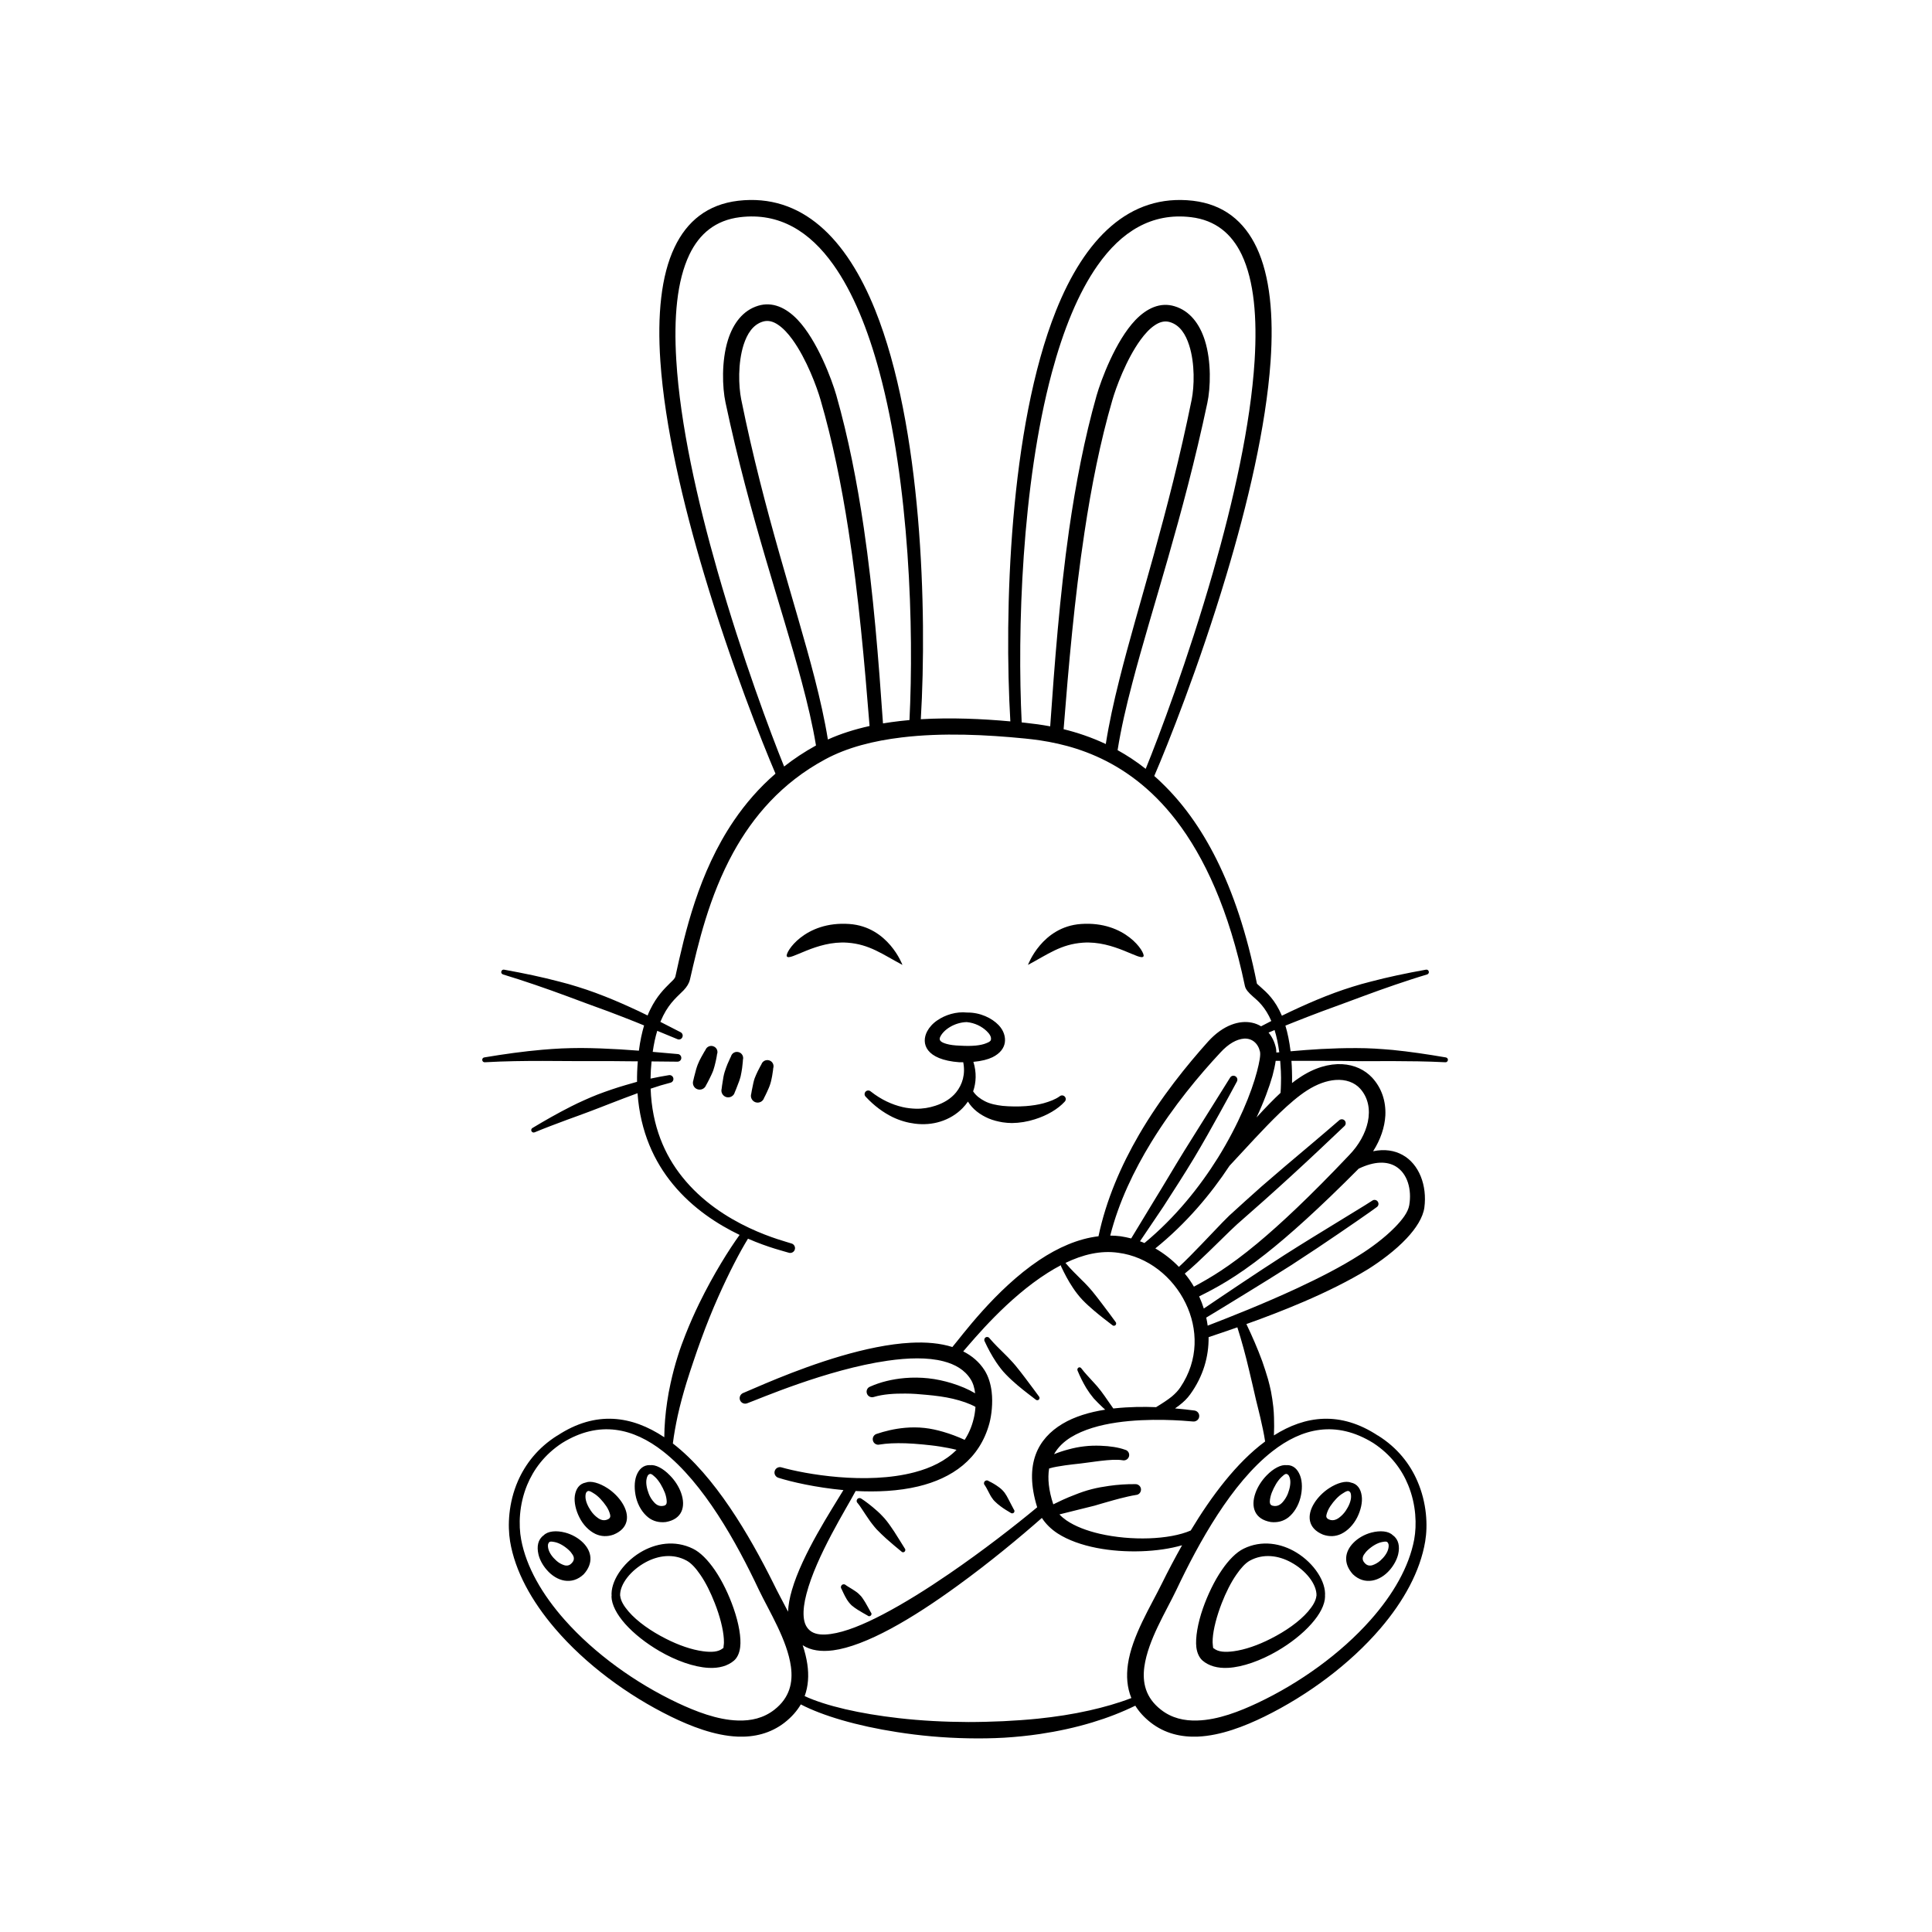 <svg xmlns="http://www.w3.org/2000/svg" xmlns:xlink="http://www.w3.org/1999/xlink" width="120" zoomAndPan="magnify" viewBox="0 0 90 90" height="120" preserveAspectRatio="xMidYMid meet" version="1.2"><defs><clipPath id="2ff569c2b2"><path d="M 22.453 9 L 67.453 9 L 67.453 81 L 22.453 81 Z M 22.453 9"></path></clipPath></defs><g id="cc5fa82422"><g clip-rule="nonzero" clip-path="url(#2ff569c2b2)"><path style="stroke:none;fill-rule:evenodd;fill:#000000;fill-opacity:1;" d="M 29.711 49.441 C 29.57 49.438 29.43 49.438 29.285 49.438 C 28.793 49.43 28.293 49.43 27.781 49.43 C 27.453 49.43 27.117 49.43 26.781 49.43 C 26.293 49.426 25.793 49.422 25.277 49.422 C 24.43 49.422 23.539 49.43 22.59 49.484 C 22.527 49.492 22.469 49.445 22.465 49.383 C 22.457 49.32 22.5 49.266 22.562 49.258 C 23.512 49.098 24.402 48.977 25.254 48.902 C 25.562 48.875 25.863 48.855 26.16 48.84 C 26.465 48.828 26.77 48.82 27.066 48.82 C 27.684 48.824 28.285 48.848 28.875 48.883 C 29.172 48.902 29.469 48.922 29.762 48.945 C 29.82 48.488 29.906 48.102 30.004 47.77 C 29.879 47.719 29.754 47.664 29.621 47.613 C 29.223 47.453 28.793 47.289 28.332 47.113 C 28.023 47 27.699 46.883 27.359 46.758 C 27.051 46.641 26.727 46.52 26.391 46.398 C 25.926 46.227 25.441 46.051 24.922 45.875 C 24.449 45.715 23.957 45.551 23.438 45.395 C 23.375 45.379 23.336 45.316 23.352 45.258 C 23.367 45.195 23.426 45.156 23.488 45.172 C 24.422 45.34 25.273 45.52 26.055 45.727 C 26.348 45.801 26.629 45.879 26.898 45.965 C 27.188 46.055 27.465 46.148 27.73 46.246 C 28.324 46.465 28.863 46.695 29.352 46.918 C 29.641 47.047 29.91 47.176 30.168 47.305 C 30.207 47.203 30.25 47.109 30.293 47.023 C 30.598 46.398 30.949 46.059 31.211 45.797 C 31.332 45.676 31.441 45.594 31.465 45.477 C 31.906 43.465 32.535 40.656 34.191 38.223 C 34.723 37.441 35.359 36.703 36.125 36.039 C 35.504 34.59 34.051 30.93 32.809 26.777 C 31.82 23.477 30.969 19.867 30.762 16.82 C 30.617 14.699 30.793 12.84 31.422 11.523 C 32 10.305 32.957 9.523 34.387 9.352 C 37.367 9.008 39.434 11.125 40.766 14.434 C 42.945 19.852 43.195 28.453 42.895 33.504 C 44.301 33.422 45.742 33.484 47.066 33.605 C 46.77 28.551 47.016 19.922 49.191 14.477 C 50.523 11.145 52.59 9.008 55.574 9.352 C 57.008 9.523 57.961 10.309 58.539 11.531 C 59.164 12.855 59.336 14.715 59.188 16.84 C 58.973 19.895 58.113 23.512 57.121 26.816 C 55.859 31.031 54.379 34.742 53.77 36.148 C 53.898 36.258 54.023 36.375 54.145 36.496 C 55.953 38.242 57.613 41.098 58.551 45.816 C 58.555 45.832 58.574 45.844 58.59 45.859 C 58.633 45.902 58.684 45.945 58.742 45.996 C 59.008 46.23 59.402 46.578 59.715 47.316 C 59.98 47.188 60.262 47.051 60.559 46.918 C 61.051 46.695 61.586 46.465 62.18 46.246 C 62.445 46.148 62.723 46.055 63.012 45.965 C 63.281 45.879 63.562 45.801 63.855 45.727 C 64.637 45.52 65.488 45.34 66.422 45.172 C 66.484 45.156 66.547 45.195 66.559 45.258 C 66.574 45.316 66.539 45.379 66.477 45.395 C 65.953 45.551 65.461 45.715 64.988 45.875 C 64.473 46.051 63.984 46.227 63.523 46.398 C 63.184 46.52 62.863 46.641 62.551 46.758 C 62.215 46.883 61.887 47 61.582 47.113 C 61.117 47.289 60.688 47.453 60.289 47.613 C 60.148 47.668 60.012 47.727 59.879 47.777 C 59.98 48.109 60.062 48.5 60.121 48.973 C 60.586 48.93 61.059 48.895 61.543 48.867 C 62.086 48.84 62.637 48.82 63.207 48.824 C 63.48 48.824 63.758 48.832 64.039 48.848 C 64.316 48.863 64.59 48.887 64.871 48.91 C 65.66 48.988 66.48 49.109 67.348 49.258 C 67.41 49.266 67.457 49.32 67.449 49.383 C 67.441 49.445 67.387 49.492 67.324 49.484 C 66.449 49.438 65.633 49.434 64.848 49.43 C 64.375 49.43 63.914 49.434 63.465 49.434 C 63.152 49.434 62.848 49.426 62.547 49.422 C 62.074 49.418 61.613 49.418 61.16 49.418 C 60.824 49.418 60.492 49.418 60.16 49.418 C 60.172 49.562 60.18 49.719 60.184 49.879 C 60.191 50.074 60.191 50.266 60.188 50.453 C 60.293 50.367 60.402 50.289 60.508 50.219 C 61.227 49.727 61.93 49.543 62.523 49.574 C 63.098 49.605 63.578 49.836 63.922 50.203 C 64.367 50.688 64.566 51.305 64.535 51.965 C 64.504 52.512 64.312 53.086 63.965 53.629 C 64.508 53.516 64.965 53.598 65.328 53.797 C 66.113 54.223 66.488 55.238 66.352 56.254 C 66.289 56.711 65.969 57.219 65.523 57.691 C 64.996 58.254 64.289 58.77 63.746 59.113 C 62.848 59.664 61.793 60.184 60.727 60.641 C 59.809 61.035 58.887 61.387 58.062 61.68 C 58.328 62.238 58.582 62.816 58.801 63.414 C 58.898 63.691 58.988 63.969 59.07 64.25 C 59.121 64.438 59.168 64.625 59.207 64.816 C 59.254 65.059 59.289 65.301 59.316 65.543 C 59.332 65.703 59.344 65.867 59.348 66.031 C 59.359 66.312 59.355 66.59 59.344 66.867 C 60.809 65.938 62.445 65.727 64.188 66.875 L 64.188 66.871 C 65.109 67.445 65.688 68.211 66.027 68.996 C 66.469 70.012 66.516 71.062 66.391 71.805 C 66.16 73.191 65.395 74.586 64.301 75.863 C 62.883 77.52 60.918 78.977 58.895 79.969 C 57.992 80.41 56.875 80.852 55.801 80.898 C 55.02 80.93 54.266 80.754 53.613 80.25 C 53.297 80.004 53.059 79.738 52.887 79.457 C 52.262 79.762 51.594 80.023 50.891 80.234 C 50.105 80.473 49.281 80.652 48.441 80.777 C 47.891 80.859 47.336 80.914 46.777 80.949 C 46.219 80.98 45.66 80.988 45.109 80.977 C 43.953 80.957 42.828 80.852 41.789 80.688 C 39.91 80.398 38.309 79.922 37.305 79.398 C 37.129 79.699 36.879 79.988 36.543 80.25 C 35.887 80.754 35.133 80.93 34.355 80.898 C 33.281 80.852 32.164 80.41 31.262 79.969 C 29.234 78.977 27.27 77.52 25.855 75.863 C 24.762 74.586 23.992 73.191 23.762 71.805 C 23.641 71.062 23.684 70.012 24.125 68.996 C 24.469 68.211 25.047 67.445 25.965 66.871 L 25.965 66.875 C 27.762 65.691 29.445 65.953 30.945 66.953 C 30.949 66.41 30.996 65.859 31.078 65.309 C 31.121 65.02 31.172 64.727 31.238 64.438 C 31.332 64.008 31.445 63.578 31.578 63.16 C 31.684 62.82 31.805 62.492 31.934 62.168 C 32.133 61.664 32.348 61.18 32.57 60.723 C 33.242 59.348 33.957 58.215 34.453 57.527 C 33.438 57.039 32.273 56.293 31.348 55.168 C 30.48 54.117 29.828 52.734 29.699 50.926 C 29.289 51.074 28.867 51.238 28.441 51.402 C 28.109 51.531 27.773 51.664 27.438 51.789 C 27.098 51.918 26.758 52.039 26.426 52.16 C 25.891 52.359 25.379 52.551 24.91 52.746 C 24.855 52.773 24.785 52.75 24.758 52.695 C 24.73 52.637 24.754 52.57 24.809 52.543 C 25.348 52.219 25.953 51.871 26.602 51.543 C 26.801 51.441 27.008 51.344 27.219 51.25 C 27.426 51.156 27.637 51.066 27.848 50.984 C 28.281 50.82 28.715 50.672 29.145 50.547 C 29.324 50.492 29.504 50.441 29.676 50.395 C 29.672 50.09 29.684 49.77 29.711 49.441 Z M 30.617 48.02 C 30.531 48.297 30.461 48.621 30.406 49 C 30.793 49.031 31.184 49.07 31.57 49.102 C 31.668 49.105 31.742 49.191 31.738 49.289 C 31.734 49.387 31.652 49.461 31.551 49.457 C 31.152 49.453 30.754 49.449 30.352 49.445 C 30.324 49.723 30.309 49.988 30.305 50.246 C 30.598 50.184 30.883 50.129 31.156 50.086 C 31.25 50.066 31.348 50.129 31.367 50.227 C 31.387 50.324 31.324 50.418 31.227 50.438 C 30.934 50.512 30.625 50.605 30.309 50.715 C 30.371 52.465 30.965 53.805 31.777 54.82 C 33.621 57.137 36.555 57.812 36.883 57.93 C 37 57.969 37.062 58.098 37.023 58.215 C 36.984 58.332 36.855 58.395 36.738 58.355 C 36.574 58.301 35.812 58.125 34.844 57.703 C 34.473 58.305 33.969 59.266 33.457 60.418 C 33.184 61.031 32.914 61.699 32.66 62.398 C 32.539 62.727 32.422 63.062 32.309 63.402 C 32.195 63.734 32.086 64.07 31.98 64.41 C 31.824 64.922 31.684 65.434 31.57 65.949 C 31.477 66.383 31.398 66.812 31.344 67.242 C 33.301 68.754 34.91 71.516 36.02 73.742 C 36.215 74.148 36.465 74.602 36.711 75.078 C 36.723 74.77 36.785 74.43 36.891 74.07 C 37.375 72.398 38.742 70.328 39.289 69.414 C 37.996 69.293 36.859 69.031 36.258 68.84 C 36.125 68.797 36.047 68.656 36.09 68.523 C 36.129 68.391 36.27 68.316 36.402 68.355 C 37.484 68.664 40.352 69.18 42.609 68.582 C 43.363 68.383 44.051 68.055 44.559 67.539 C 44.297 67.473 44.039 67.426 43.797 67.387 C 43.512 67.34 43.246 67.316 42.992 67.289 C 42.703 67.262 42.438 67.242 42.188 67.234 C 41.707 67.219 41.301 67.238 40.973 67.293 C 40.836 67.328 40.695 67.242 40.664 67.105 C 40.629 66.969 40.711 66.828 40.848 66.793 C 41.199 66.676 41.641 66.559 42.168 66.512 C 42.445 66.488 42.75 66.484 43.07 66.52 C 43.352 66.551 43.645 66.613 43.949 66.703 C 44.27 66.797 44.598 66.918 44.938 67.074 C 45.121 66.793 45.266 66.469 45.355 66.098 C 45.395 65.945 45.426 65.754 45.441 65.539 C 45.16 65.379 44.797 65.258 44.391 65.16 C 44.012 65.07 43.594 65.016 43.164 64.977 C 42.836 64.945 42.504 64.918 42.176 64.918 C 41.652 64.914 41.148 64.945 40.715 65.074 C 40.582 65.121 40.434 65.055 40.387 64.922 C 40.336 64.789 40.402 64.641 40.535 64.594 C 41.004 64.383 41.559 64.246 42.148 64.195 C 42.508 64.164 42.883 64.168 43.246 64.207 C 43.617 64.246 43.98 64.328 44.32 64.43 C 44.738 64.559 45.117 64.719 45.426 64.906 C 45.398 64.668 45.336 64.438 45.215 64.25 C 44.938 63.809 44.492 63.555 43.949 63.414 C 43.211 63.223 42.301 63.25 41.348 63.387 C 38.516 63.793 35.32 65.188 34.805 65.371 C 34.672 65.422 34.523 65.355 34.473 65.223 C 34.422 65.09 34.492 64.941 34.621 64.891 C 35.02 64.734 36.992 63.809 39.18 63.168 C 40.262 62.852 41.395 62.605 42.422 62.551 C 43.137 62.512 43.801 62.57 44.367 62.75 C 44.371 62.746 44.371 62.746 44.371 62.742 C 44.758 62.293 46.359 60.074 48.414 58.699 C 49.273 58.125 50.215 57.703 51.172 57.59 C 51.527 55.895 52.227 54.293 53.055 52.867 C 54.082 51.102 55.305 49.605 56.281 48.516 C 56.992 47.734 57.75 47.52 58.32 47.641 C 58.473 47.672 58.617 47.73 58.746 47.809 C 58.898 47.73 59.059 47.648 59.223 47.562 C 58.949 46.922 58.605 46.625 58.371 46.426 C 58.156 46.238 58.027 46.09 57.992 45.93 C 57.25 42.375 56.098 39.918 54.789 38.215 C 52.438 35.164 49.574 34.582 47.734 34.402 C 45.965 34.227 43.914 34.121 42.004 34.352 C 40.703 34.508 39.465 34.816 38.43 35.379 C 36.41 36.469 35.082 38.039 34.164 39.703 C 33.027 41.77 32.52 43.98 32.141 45.629 C 32.098 45.809 32 45.969 31.848 46.129 C 31.613 46.379 31.219 46.664 30.891 47.32 C 30.848 47.406 30.805 47.5 30.762 47.602 C 31.102 47.773 31.41 47.938 31.699 48.082 C 31.789 48.125 31.828 48.23 31.785 48.32 C 31.746 48.41 31.637 48.449 31.551 48.406 C 31.262 48.289 30.953 48.16 30.617 48.02 Z M 36.527 35.707 C 36.98 35.352 37.473 35.023 38.012 34.727 C 37.855 33.777 37.621 32.785 37.34 31.734 C 36.41 28.258 34.938 24.125 33.797 18.75 C 33.648 18.055 33.602 16.816 33.914 15.828 C 34.156 15.066 34.609 14.457 35.32 14.242 C 35.98 14.043 36.609 14.324 37.152 14.891 C 38.074 15.859 38.75 17.688 38.957 18.406 C 39.516 20.371 39.926 22.461 40.238 24.582 C 40.688 27.641 40.93 30.773 41.133 33.699 C 41.391 33.656 41.652 33.621 41.914 33.59 C 42.062 33.574 42.215 33.559 42.367 33.543 C 42.578 29.32 42.375 22.531 40.961 17.305 C 40.434 15.355 39.738 13.621 38.824 12.336 C 37.727 10.789 36.312 9.895 34.477 10.117 C 33.336 10.254 32.582 10.887 32.117 11.855 C 31.531 13.078 31.383 14.801 31.504 16.773 C 31.684 19.777 32.488 23.336 33.422 26.598 C 34.57 30.613 35.906 34.176 36.527 35.707 Z M 38.566 34.449 C 39.168 34.176 39.824 33.973 40.508 33.82 C 40.273 30.891 40 27.754 39.523 24.691 C 39.199 22.602 38.785 20.551 38.223 18.621 C 38.059 18.051 37.578 16.727 36.906 15.805 C 36.703 15.527 36.484 15.289 36.246 15.129 C 36.027 14.98 35.793 14.906 35.543 14.98 C 35.07 15.121 34.805 15.555 34.641 16.059 C 34.367 16.918 34.406 17.992 34.527 18.598 C 35.617 23.965 37.051 28.102 37.945 31.574 C 38.203 32.582 38.418 33.535 38.566 34.449 Z M 47.594 33.652 C 47.668 33.66 47.738 33.668 47.809 33.676 C 48.148 33.711 48.523 33.762 48.922 33.836 C 49.125 30.934 49.363 27.77 49.801 24.688 C 50.113 22.523 50.523 20.398 51.082 18.43 C 51.289 17.707 51.965 15.883 52.887 14.914 C 53.43 14.348 54.059 14.066 54.715 14.266 C 55.43 14.48 55.883 15.09 56.125 15.852 C 56.438 16.84 56.391 18.078 56.242 18.773 C 55.102 24.145 53.664 28.316 52.75 31.812 C 52.457 32.918 52.219 33.957 52.062 34.945 C 52.5 35.188 52.938 35.473 53.371 35.816 C 53.984 34.316 55.344 30.707 56.512 26.637 C 57.449 23.367 58.258 19.801 58.445 16.793 C 58.566 14.816 58.426 13.09 57.844 11.863 C 57.379 10.891 56.625 10.254 55.484 10.117 C 53.645 9.895 52.227 10.801 51.133 12.359 C 50.219 13.656 49.527 15.398 49 17.355 C 47.59 22.613 47.387 29.43 47.594 33.652 Z M 49.547 33.969 C 50.168 34.121 50.832 34.34 51.512 34.66 C 51.66 33.711 51.879 32.715 52.145 31.656 C 53.02 28.164 54.422 23.988 55.512 18.621 C 55.633 18.016 55.672 16.941 55.395 16.082 C 55.234 15.578 54.969 15.145 54.496 15.004 C 54.246 14.93 54.012 15.004 53.793 15.152 C 53.555 15.309 53.336 15.551 53.133 15.828 C 52.461 16.75 51.98 18.074 51.816 18.645 C 51.254 20.574 50.84 22.664 50.52 24.793 C 50.051 27.883 49.777 31.059 49.547 33.969 Z M 59.594 49.02 C 59.539 48.613 59.465 48.273 59.375 47.984 C 59.281 48.023 59.188 48.062 59.094 48.102 C 59.254 48.293 59.375 48.535 59.438 48.82 C 59.449 48.875 59.457 48.945 59.457 49.031 C 59.504 49.027 59.547 49.023 59.594 49.02 Z M 59.652 50.91 C 59.664 50.777 59.668 50.641 59.672 50.5 C 59.68 50.305 59.676 50.105 59.668 49.898 C 59.66 49.73 59.648 49.57 59.637 49.418 C 59.566 49.418 59.496 49.418 59.426 49.418 C 59.398 49.617 59.348 49.852 59.277 50.117 C 59.125 50.648 58.883 51.312 58.535 52.055 C 58.742 51.824 58.953 51.602 59.16 51.391 C 59.324 51.223 59.488 51.062 59.652 50.91 Z M 63.293 54.441 C 61.441 56.305 60.051 57.551 58.961 58.41 C 57.531 59.539 56.613 60.016 55.859 60.391 C 55.859 60.398 55.863 60.402 55.867 60.406 C 55.949 60.586 56.02 60.77 56.078 60.957 C 56.414 60.73 57.051 60.297 57.832 59.777 C 58.441 59.371 59.137 58.91 59.844 58.457 C 60.254 58.195 60.668 57.938 61.066 57.691 C 62.488 56.812 63.707 56.082 63.926 55.93 C 64.008 55.871 64.121 55.891 64.18 55.973 C 64.238 56.055 64.223 56.168 64.141 56.227 C 63.926 56.391 62.754 57.207 61.355 58.145 C 60.965 58.402 60.559 58.672 60.148 58.938 C 59.445 59.387 58.734 59.824 58.105 60.211 C 57.207 60.766 56.484 61.203 56.191 61.379 C 56.219 61.504 56.242 61.629 56.258 61.754 C 57.312 61.348 58.879 60.73 60.441 60.004 C 61.461 59.527 62.477 59.012 63.336 58.461 C 63.84 58.148 64.488 57.676 64.984 57.168 C 65.316 56.828 65.59 56.48 65.648 56.145 C 65.773 55.418 65.57 54.668 65.02 54.336 C 64.609 54.09 64.031 54.086 63.293 54.441 Z M 55.617 59.938 C 56.34 59.547 57.211 59.051 58.57 57.922 C 59.641 57.031 61.016 55.746 62.848 53.812 C 63.309 53.336 63.605 52.793 63.719 52.262 C 63.84 51.691 63.738 51.133 63.363 50.715 C 63.098 50.422 62.691 50.273 62.211 50.309 C 61.809 50.34 61.355 50.496 60.887 50.797 C 60.484 51.055 60.055 51.426 59.609 51.852 C 58.848 52.586 58.043 53.484 57.277 54.305 C 56.406 55.625 55.262 56.992 53.82 58.156 C 54.223 58.391 54.594 58.68 54.918 59.016 C 55.062 58.887 55.242 58.707 55.438 58.512 C 56.121 57.824 56.977 56.895 57.262 56.629 C 57.762 56.172 58.266 55.715 58.773 55.266 C 59.133 54.953 59.492 54.645 59.855 54.336 C 60.699 53.621 61.547 52.914 62.383 52.188 C 62.457 52.121 62.574 52.125 62.641 52.199 C 62.707 52.273 62.703 52.391 62.629 52.457 C 61.809 53.238 60.988 54.012 60.152 54.777 C 59.734 55.16 59.316 55.539 58.895 55.914 C 58.473 56.289 58.047 56.66 57.625 57.035 C 57.336 57.289 56.457 58.184 55.754 58.836 C 55.547 59.027 55.355 59.199 55.191 59.328 C 55.352 59.52 55.492 59.723 55.617 59.938 Z M 57.641 61.832 C 57.137 62.008 56.68 62.164 56.301 62.289 C 56.312 63.188 56.055 64.109 55.445 64.953 C 55.305 65.148 55.137 65.312 54.926 65.473 C 54.867 65.52 54.805 65.562 54.738 65.609 C 55.152 65.645 55.469 65.688 55.637 65.707 C 55.777 65.723 55.879 65.848 55.863 65.988 C 55.852 66.129 55.723 66.23 55.582 66.219 C 55.137 66.18 53.562 66.043 52.023 66.266 C 51.246 66.379 50.477 66.59 49.875 66.961 C 49.551 67.164 49.281 67.422 49.102 67.742 C 49.301 67.66 49.531 67.582 49.785 67.516 C 50.016 67.453 50.266 67.402 50.516 67.375 C 50.77 67.344 51.023 67.34 51.266 67.348 C 51.711 67.363 52.113 67.426 52.41 67.535 C 52.547 67.566 52.629 67.707 52.594 67.84 C 52.559 67.977 52.422 68.055 52.285 68.023 C 52.02 67.98 51.672 68.008 51.289 68.051 C 51.133 68.066 50.977 68.094 50.812 68.113 C 50.652 68.133 50.492 68.156 50.332 68.176 C 50.082 68.203 49.836 68.23 49.613 68.262 C 49.336 68.305 49.098 68.34 48.918 68.395 C 48.902 68.402 48.887 68.406 48.871 68.41 C 48.797 68.867 48.848 69.418 49.066 70.078 C 49.297 69.965 49.652 69.789 50.09 69.625 C 50.324 69.531 50.582 69.441 50.859 69.371 C 51.113 69.305 51.383 69.258 51.656 69.219 C 52.066 69.16 52.484 69.133 52.883 69.137 C 53.02 69.129 53.141 69.234 53.152 69.371 C 53.16 69.512 53.059 69.633 52.918 69.641 C 52.672 69.68 52.422 69.742 52.168 69.805 C 51.969 69.855 51.773 69.914 51.574 69.969 C 51.375 70.023 51.176 70.086 50.984 70.141 C 50.73 70.207 50.484 70.266 50.262 70.32 C 49.895 70.414 49.578 70.488 49.352 70.547 C 49.445 70.648 49.555 70.738 49.676 70.824 C 50.086 71.105 50.629 71.309 51.23 71.449 C 52.691 71.785 54.473 71.73 55.469 71.297 C 56.434 69.695 57.602 68.137 58.926 67.156 C 58.926 67.152 58.93 67.152 58.934 67.148 C 58.879 66.773 58.793 66.402 58.707 66.02 C 58.645 65.75 58.574 65.48 58.508 65.207 C 58.453 64.98 58.402 64.754 58.352 64.527 C 58.297 64.301 58.246 64.074 58.191 63.844 C 58.031 63.16 57.848 62.48 57.641 61.832 Z M 52.703 79.102 C 52.5 78.605 52.465 78.074 52.543 77.527 C 52.73 76.215 53.613 74.812 54.137 73.742 C 54.414 73.18 54.727 72.586 55.066 71.984 C 53.965 72.305 52.414 72.367 51.09 72.109 C 50.391 71.973 49.754 71.746 49.27 71.434 C 48.957 71.23 48.711 70.984 48.535 70.711 C 47.52 71.605 46.102 72.785 44.602 73.871 C 43.566 74.625 42.492 75.336 41.488 75.875 C 40.488 76.414 39.555 76.781 38.809 76.879 C 38.242 76.953 37.77 76.879 37.418 76.656 C 37.406 76.648 37.398 76.645 37.391 76.637 C 37.492 76.938 37.566 77.234 37.609 77.527 C 37.684 78.043 37.656 78.543 37.484 79.012 C 38.477 79.469 40.047 79.832 41.875 80.039 C 42.895 80.156 43.992 80.215 45.117 80.219 C 45.652 80.219 46.195 80.203 46.738 80.18 C 47.277 80.152 47.816 80.117 48.352 80.062 C 49.168 79.977 49.973 79.855 50.746 79.68 C 51.426 79.527 52.086 79.34 52.703 79.102 Z M 39.859 69.457 C 39.453 70.234 38.023 72.484 37.566 74.258 C 37.465 74.641 37.414 75 37.438 75.309 C 37.461 75.613 37.566 75.863 37.812 76.016 C 38.039 76.152 38.348 76.168 38.703 76.117 C 39.383 76.023 40.223 75.68 41.133 75.203 C 42.117 74.688 43.18 74.023 44.211 73.316 C 45.781 72.242 47.277 71.078 48.316 70.215 C 47.691 68.199 48.352 67.012 49.492 66.328 C 50.059 65.988 50.758 65.781 51.484 65.668 C 51.441 65.629 51.395 65.586 51.348 65.543 C 51.219 65.418 51.078 65.285 50.945 65.137 C 50.883 65.062 50.824 64.984 50.766 64.906 C 50.711 64.828 50.656 64.746 50.605 64.664 C 50.445 64.398 50.312 64.125 50.203 63.863 C 50.172 63.812 50.188 63.746 50.234 63.711 C 50.281 63.68 50.344 63.695 50.375 63.746 C 50.535 63.957 50.73 64.16 50.926 64.375 C 50.988 64.441 51.051 64.512 51.113 64.582 C 51.172 64.656 51.234 64.727 51.289 64.801 C 51.406 64.957 51.516 65.113 51.617 65.262 C 51.707 65.391 51.789 65.508 51.863 65.613 C 51.887 65.613 51.914 65.609 51.941 65.605 C 52.602 65.535 53.27 65.527 53.855 65.551 C 54.156 65.367 54.398 65.211 54.594 65.051 C 54.75 64.918 54.879 64.785 54.984 64.629 C 55.848 63.348 55.809 61.898 55.23 60.707 C 54.637 59.484 53.469 58.535 52.094 58.359 C 51.262 58.238 50.426 58.449 49.633 58.832 C 49.645 58.844 49.66 58.855 49.668 58.871 C 49.883 59.129 50.141 59.375 50.402 59.637 C 50.488 59.719 50.57 59.801 50.648 59.887 C 50.73 59.977 50.809 60.062 50.883 60.152 C 51.043 60.344 51.184 60.535 51.32 60.711 C 51.605 61.082 51.832 61.395 51.965 61.578 C 52.008 61.621 52.004 61.688 51.965 61.73 C 51.922 61.77 51.855 61.77 51.812 61.727 C 51.637 61.586 51.32 61.359 50.961 61.051 C 50.789 60.902 50.605 60.742 50.43 60.559 C 50.348 60.473 50.266 60.379 50.191 60.281 C 50.117 60.188 50.043 60.086 49.977 59.984 C 49.762 59.664 49.59 59.332 49.441 59.016 C 49.426 58.992 49.422 58.965 49.422 58.938 C 49.211 59.047 49.004 59.168 48.801 59.297 C 46.938 60.477 45.406 62.336 44.871 62.953 C 45.281 63.16 45.621 63.449 45.867 63.836 C 46.047 64.121 46.152 64.473 46.195 64.832 C 46.258 65.367 46.188 65.926 46.094 66.289 C 45.641 67.984 44.34 68.867 42.777 69.242 C 41.848 69.465 40.828 69.508 39.859 69.457 Z M 51.719 57.559 C 51.879 57.559 52.039 57.57 52.199 57.59 C 52.367 57.617 52.531 57.648 52.695 57.691 L 53.754 55.945 C 54.227 55.18 54.68 54.402 55.152 53.637 C 55.578 52.945 56.016 52.266 56.441 51.578 C 56.73 51.117 57.016 50.66 57.301 50.203 C 57.352 50.113 57.465 50.086 57.551 50.137 C 57.637 50.188 57.668 50.297 57.617 50.387 C 57.359 50.863 57.105 51.34 56.84 51.812 C 56.449 52.523 56.051 53.23 55.633 53.93 C 55.168 54.703 54.676 55.461 54.188 56.219 L 53.105 57.824 C 53.176 57.848 53.246 57.875 53.312 57.906 C 54.766 56.703 55.891 55.285 56.738 53.93 C 57.703 52.375 58.297 50.902 58.555 49.918 C 58.672 49.469 58.73 49.145 58.695 48.988 C 58.605 48.598 58.32 48.359 57.949 48.383 C 57.609 48.41 57.23 48.617 56.848 49.035 C 55.875 50.078 54.668 51.516 53.629 53.211 C 52.824 54.527 52.117 55.992 51.719 57.559 Z M 63.969 67.219 C 62.227 66.145 60.648 66.531 59.27 67.609 C 57.371 69.094 55.844 71.855 54.801 74.062 C 54.316 75.078 53.484 76.398 53.309 77.637 C 53.207 78.379 53.363 79.086 54.082 79.645 C 54.582 80.039 55.172 80.168 55.773 80.148 C 56.75 80.121 57.762 79.715 58.586 79.328 C 60.547 78.402 62.457 77.031 63.844 75.465 C 64.887 74.289 65.637 73.004 65.879 71.715 C 66 71.047 65.977 70.102 65.598 69.18 C 65.305 68.461 64.793 67.758 63.969 67.219 Z M 59.938 68.254 L 59.938 68.25 C 60.25 68.242 60.453 68.445 60.566 68.746 C 60.672 69.023 60.672 69.41 60.578 69.773 C 60.484 70.141 60.281 70.477 60.016 70.688 C 59.789 70.863 59.512 70.938 59.199 70.902 C 58.441 70.773 58.254 70.195 58.484 69.551 C 58.586 69.258 58.781 68.957 59.008 68.727 C 59.32 68.406 59.68 68.215 59.938 68.254 Z M 59.918 68.66 C 59.844 68.664 59.773 68.738 59.691 68.812 C 59.508 68.984 59.352 69.262 59.242 69.539 C 59.188 69.684 59.156 69.828 59.152 69.957 C 59.152 70.055 59.195 70.133 59.316 70.148 C 59.492 70.184 59.637 70.105 59.75 69.977 C 59.848 69.867 59.934 69.73 59.992 69.586 C 60.086 69.344 60.137 69.086 60.094 68.891 C 60.066 68.777 60.027 68.676 59.918 68.66 Z M 64.887 71.523 L 64.891 71.523 C 65.156 71.715 65.215 72.047 65.133 72.402 C 65.074 72.652 64.93 72.914 64.746 73.129 C 64.285 73.668 63.57 73.859 63.023 73.336 C 62.555 72.82 62.648 72.273 63.047 71.871 C 63.262 71.648 63.57 71.477 63.879 71.395 C 64.297 71.285 64.695 71.32 64.887 71.523 Z M 64.625 71.836 C 64.566 71.797 64.484 71.816 64.391 71.832 C 64.168 71.871 63.922 72.02 63.723 72.203 C 63.648 72.27 63.586 72.348 63.535 72.426 C 63.461 72.547 63.449 72.684 63.574 72.812 C 63.68 72.934 63.812 72.953 63.941 72.91 C 64.066 72.867 64.191 72.797 64.301 72.699 C 64.477 72.543 64.625 72.344 64.672 72.148 C 64.699 72.031 64.707 71.918 64.625 71.836 Z M 62.926 69.062 C 63.234 69.121 63.391 69.363 63.434 69.684 C 63.477 69.977 63.391 70.352 63.223 70.688 C 63.051 71.027 62.781 71.312 62.473 71.457 C 62.215 71.578 61.93 71.594 61.629 71.488 C 60.922 71.199 60.863 70.594 61.227 70.016 C 61.391 69.754 61.645 69.5 61.918 69.324 C 62.289 69.082 62.684 68.969 62.926 69.062 Z M 62.82 69.457 C 62.742 69.445 62.66 69.5 62.566 69.559 C 62.348 69.684 62.133 69.922 61.969 70.168 C 61.883 70.297 61.824 70.434 61.793 70.559 C 61.766 70.652 61.793 70.734 61.906 70.781 C 62.07 70.855 62.23 70.809 62.371 70.707 C 62.488 70.621 62.602 70.508 62.691 70.375 C 62.832 70.164 62.938 69.922 62.938 69.719 C 62.938 69.605 62.926 69.496 62.82 69.457 Z M 61.723 74.359 L 61.727 74.359 C 61.723 74.754 61.484 75.203 61.09 75.645 C 60.688 76.102 60.117 76.551 59.5 76.91 C 58.73 77.359 57.887 77.66 57.211 77.695 C 56.723 77.723 56.312 77.605 56.023 77.359 C 55.879 77.234 55.766 77.023 55.73 76.734 C 55.68 76.297 55.793 75.621 56.039 74.918 C 56.258 74.297 56.566 73.648 56.918 73.137 C 57.234 72.672 57.59 72.312 57.93 72.145 C 58.773 71.73 59.68 71.887 60.395 72.324 C 61.219 72.828 61.781 73.688 61.723 74.359 Z M 56.535 76.781 C 56.746 76.961 57.082 76.973 57.465 76.922 C 57.996 76.852 58.609 76.637 59.191 76.34 C 59.883 75.992 60.531 75.539 60.934 75.07 C 61.148 74.82 61.301 74.574 61.324 74.336 L 61.328 74.336 C 61.344 73.793 60.824 73.148 60.137 72.777 C 59.566 72.465 58.859 72.352 58.219 72.703 C 58.004 72.824 57.797 73.059 57.598 73.348 C 57.336 73.723 57.102 74.199 56.914 74.68 C 56.684 75.273 56.52 75.887 56.492 76.348 C 56.484 76.461 56.488 76.566 56.5 76.656 C 56.508 76.707 56.508 76.805 56.535 76.785 C 56.535 76.785 56.535 76.785 56.535 76.781 Z M 56.535 76.781 C 56.535 76.781 56.531 76.777 56.527 76.777 C 56.531 76.777 56.539 76.781 56.535 76.781 Z M 26.188 67.219 C 25.363 67.758 24.852 68.461 24.555 69.18 C 24.176 70.102 24.152 71.047 24.277 71.715 C 24.516 73.004 25.266 74.289 26.309 75.465 C 27.699 77.031 29.605 78.402 31.566 79.328 C 32.391 79.715 33.406 80.121 34.379 80.148 C 34.984 80.168 35.57 80.039 36.074 79.645 C 36.789 79.086 36.945 78.379 36.844 77.637 C 36.672 76.398 35.84 75.078 35.352 74.062 C 34.312 71.855 32.785 69.094 30.887 67.609 C 29.508 66.531 27.926 66.145 26.188 67.219 Z M 28.484 74.359 L 28.492 74.359 C 28.434 73.688 28.992 72.828 29.816 72.324 C 30.535 71.887 31.438 71.73 32.281 72.145 C 32.625 72.312 32.977 72.672 33.297 73.137 C 33.648 73.648 33.957 74.297 34.172 74.918 C 34.418 75.621 34.535 76.297 34.48 76.734 C 34.445 77.023 34.336 77.234 34.191 77.359 C 33.902 77.605 33.492 77.723 33.004 77.695 C 32.328 77.66 31.484 77.359 30.715 76.91 C 30.098 76.551 29.527 76.102 29.121 75.645 C 28.73 75.203 28.492 74.754 28.484 74.359 Z M 33.676 76.781 C 33.676 76.785 33.676 76.785 33.676 76.785 C 33.707 76.805 33.703 76.707 33.711 76.656 C 33.727 76.566 33.727 76.461 33.719 76.344 C 33.691 75.887 33.531 75.273 33.297 74.68 C 33.109 74.199 32.879 73.723 32.617 73.348 C 32.418 73.059 32.211 72.824 31.992 72.703 C 31.355 72.352 30.648 72.465 30.074 72.777 C 29.391 73.148 28.867 73.793 28.887 74.336 L 28.891 74.336 C 28.914 74.574 29.066 74.82 29.281 75.07 C 29.684 75.539 30.332 75.992 31.023 76.34 C 31.605 76.637 32.219 76.852 32.75 76.922 C 33.133 76.973 33.469 76.961 33.676 76.781 Z M 33.676 76.781 C 33.676 76.781 33.684 76.777 33.684 76.777 C 33.684 76.777 33.68 76.781 33.676 76.781 Z M 25.324 71.523 C 25.52 71.32 25.918 71.285 26.332 71.395 C 26.641 71.477 26.949 71.648 27.168 71.871 C 27.566 72.273 27.66 72.82 27.191 73.336 C 26.641 73.859 25.93 73.668 25.469 73.129 C 25.281 72.914 25.137 72.652 25.082 72.402 C 25 72.047 25.055 71.715 25.324 71.523 Z M 25.586 71.836 L 25.59 71.836 C 25.508 71.918 25.516 72.031 25.543 72.148 C 25.59 72.344 25.738 72.543 25.914 72.699 C 26.02 72.797 26.145 72.867 26.273 72.91 C 26.402 72.953 26.531 72.934 26.637 72.812 C 26.762 72.684 26.754 72.547 26.676 72.426 C 26.629 72.348 26.566 72.27 26.492 72.203 C 26.293 72.02 26.047 71.871 25.824 71.832 C 25.73 71.816 25.648 71.797 25.586 71.836 Z M 30.277 68.25 L 30.277 68.254 C 30.535 68.215 30.895 68.406 31.203 68.727 C 31.434 68.957 31.629 69.258 31.73 69.551 C 31.957 70.195 31.77 70.773 31.016 70.902 C 30.699 70.938 30.422 70.863 30.199 70.688 C 29.93 70.477 29.727 70.141 29.633 69.773 C 29.543 69.41 29.543 69.023 29.645 68.746 C 29.758 68.445 29.965 68.242 30.277 68.25 Z M 30.293 68.66 C 30.184 68.676 30.145 68.777 30.121 68.891 C 30.078 69.086 30.129 69.344 30.223 69.586 C 30.277 69.73 30.363 69.867 30.465 69.977 C 30.574 70.105 30.723 70.184 30.898 70.148 C 31.02 70.133 31.062 70.055 31.059 69.957 C 31.055 69.828 31.027 69.684 30.973 69.539 C 30.863 69.262 30.703 68.984 30.523 68.812 C 30.438 68.738 30.371 68.664 30.293 68.66 Z M 27.289 69.062 C 27.531 68.969 27.922 69.082 28.297 69.324 C 28.57 69.5 28.824 69.754 28.988 70.016 C 29.352 70.594 29.293 71.199 28.582 71.488 C 28.285 71.594 27.996 71.578 27.738 71.457 C 27.434 71.312 27.16 71.027 26.992 70.688 C 26.82 70.352 26.738 69.977 26.777 69.684 C 26.824 69.363 26.98 69.121 27.289 69.062 Z M 27.395 69.457 C 27.289 69.496 27.273 69.605 27.273 69.719 C 27.273 69.922 27.379 70.164 27.523 70.375 C 27.613 70.508 27.723 70.621 27.844 70.707 C 27.98 70.809 28.141 70.855 28.305 70.781 C 28.422 70.734 28.445 70.652 28.422 70.559 C 28.391 70.434 28.332 70.297 28.246 70.168 C 28.078 69.922 27.863 69.684 27.648 69.559 C 27.551 69.5 27.469 69.445 27.395 69.457 Z M 34.051 49.215 C 34.094 49.059 34.25 48.969 34.406 49.012 C 34.559 49.051 34.652 49.211 34.609 49.367 C 34.609 49.367 34.602 49.531 34.57 49.762 C 34.551 49.879 34.531 50.016 34.5 50.148 C 34.48 50.227 34.453 50.301 34.43 50.371 C 34.328 50.656 34.227 50.887 34.227 50.887 C 34.184 51.055 34.008 51.152 33.84 51.109 C 33.672 51.062 33.57 50.887 33.617 50.719 C 33.617 50.719 33.645 50.473 33.699 50.176 C 33.715 50.098 33.73 50.02 33.754 49.945 C 33.793 49.812 33.844 49.688 33.887 49.574 C 33.977 49.363 34.051 49.215 34.051 49.215 Z M 32.863 48.91 C 32.918 48.762 33.086 48.684 33.234 48.742 C 33.387 48.797 33.461 48.965 33.402 49.113 C 33.402 49.113 33.383 49.273 33.328 49.496 C 33.301 49.609 33.27 49.738 33.227 49.863 C 33.199 49.938 33.168 50.008 33.137 50.074 C 33.012 50.344 32.891 50.555 32.891 50.555 C 32.828 50.719 32.645 50.801 32.48 50.738 C 32.32 50.68 32.238 50.496 32.297 50.332 C 32.297 50.332 32.348 50.094 32.43 49.809 C 32.453 49.738 32.473 49.664 32.504 49.59 C 32.551 49.465 32.613 49.348 32.668 49.246 C 32.773 49.047 32.863 48.91 32.863 48.91 Z M 45.09 51.316 C 45.016 51.426 44.934 51.523 44.84 51.621 C 44.566 51.902 44.207 52.125 43.797 52.25 C 43.434 52.363 43.031 52.398 42.613 52.344 C 42.273 52.301 41.922 52.203 41.574 52.035 C 41.148 51.824 40.727 51.52 40.332 51.094 C 40.262 51.031 40.258 50.926 40.32 50.855 C 40.383 50.785 40.492 50.781 40.562 50.844 C 41.051 51.23 41.555 51.457 42.039 51.57 C 42.254 51.621 42.461 51.641 42.664 51.648 C 42.988 51.656 43.289 51.602 43.566 51.512 C 43.961 51.387 44.301 51.18 44.539 50.887 C 44.836 50.516 44.98 50.035 44.871 49.484 C 44.812 49.484 44.75 49.484 44.691 49.484 C 43.113 49.367 42.895 48.605 43.191 48.043 C 43.289 47.859 43.449 47.676 43.664 47.531 C 44.027 47.281 44.539 47.113 45.055 47.168 C 45.664 47.16 46.211 47.43 46.52 47.754 C 46.758 48.004 46.848 48.301 46.809 48.566 C 46.77 48.82 46.598 49.07 46.234 49.25 C 46.023 49.352 45.73 49.43 45.344 49.465 C 45.496 49.953 45.477 50.426 45.332 50.84 C 45.469 51.047 45.664 51.188 45.883 51.301 C 46.125 51.426 46.41 51.48 46.707 51.516 C 46.883 51.535 47.062 51.539 47.242 51.543 C 47.422 51.543 47.605 51.543 47.789 51.527 C 48.074 51.504 48.352 51.465 48.609 51.395 C 48.902 51.312 49.164 51.215 49.363 51.07 C 49.434 51.008 49.543 51.016 49.602 51.086 C 49.668 51.156 49.66 51.262 49.59 51.328 C 49.281 51.664 48.785 51.961 48.207 52.141 C 47.867 52.25 47.504 52.312 47.141 52.316 C 46.992 52.316 46.848 52.301 46.703 52.281 C 46.477 52.242 46.258 52.188 46.055 52.102 C 45.652 51.93 45.309 51.672 45.09 51.316 Z M 45.035 47.613 C 44.465 47.625 43.938 47.973 43.789 48.324 C 43.73 48.473 43.848 48.559 44.094 48.629 C 44.258 48.676 44.465 48.703 44.723 48.711 C 45.293 48.746 45.688 48.703 45.941 48.598 C 46.055 48.551 46.141 48.516 46.16 48.438 C 46.191 48.305 46.098 48.16 45.961 48.031 C 45.742 47.82 45.414 47.648 45.035 47.613 Z M 47.887 44.949 C 47.887 44.949 48.535 43.172 50.355 43.043 C 52.438 42.895 53.359 44.379 53.27 44.547 C 53.137 44.797 51.902 43.805 50.441 43.914 C 49.418 43.988 48.809 44.457 47.887 44.949 Z M 42.039 44.949 C 41.113 44.457 40.504 43.988 39.48 43.914 C 38.02 43.805 36.785 44.797 36.652 44.547 C 36.562 44.379 37.484 42.895 39.566 43.043 C 41.387 43.172 42.039 44.949 42.039 44.949 Z M 35.469 49.582 C 35.52 49.43 35.684 49.348 35.836 49.398 C 35.988 49.445 36.07 49.609 36.02 49.762 C 36.02 49.762 36.008 49.914 35.969 50.125 C 35.945 50.234 35.926 50.359 35.887 50.48 C 35.867 50.551 35.84 50.617 35.812 50.684 C 35.703 50.941 35.594 51.145 35.594 51.145 C 35.543 51.312 35.363 51.402 35.195 51.348 C 35.031 51.293 34.941 51.113 34.996 50.949 C 34.996 50.949 35.031 50.723 35.094 50.449 C 35.109 50.379 35.129 50.309 35.152 50.238 C 35.195 50.121 35.25 50.008 35.297 49.906 C 35.391 49.715 35.469 49.582 35.469 49.582 Z M 39.203 74.023 C 39.156 73.965 39.164 73.883 39.219 73.832 C 39.277 73.785 39.359 73.793 39.41 73.848 C 39.52 73.926 39.672 74.004 39.852 74.129 C 39.898 74.16 39.945 74.195 39.988 74.234 C 40.031 74.273 40.07 74.312 40.109 74.355 C 40.184 74.445 40.242 74.543 40.305 74.641 C 40.402 74.801 40.477 74.953 40.566 75.109 C 40.609 75.148 40.609 75.219 40.566 75.258 C 40.523 75.301 40.457 75.301 40.414 75.258 C 40.262 75.168 40.109 75.09 39.953 74.988 C 39.852 74.922 39.758 74.859 39.668 74.781 C 39.625 74.742 39.59 74.695 39.551 74.652 C 39.516 74.605 39.48 74.559 39.449 74.508 C 39.332 74.312 39.262 74.148 39.203 74.023 Z M 45.871 62.488 C 45.832 62.426 45.852 62.34 45.914 62.301 C 45.977 62.262 46.059 62.281 46.098 62.344 C 46.312 62.598 46.57 62.844 46.832 63.105 C 46.918 63.188 47 63.273 47.078 63.359 C 47.16 63.445 47.238 63.531 47.312 63.621 C 47.473 63.812 47.613 64.004 47.75 64.18 C 48.035 64.555 48.262 64.867 48.395 65.047 C 48.438 65.09 48.434 65.16 48.395 65.199 C 48.352 65.238 48.281 65.238 48.242 65.195 C 48.066 65.055 47.75 64.828 47.391 64.523 C 47.219 64.375 47.035 64.211 46.859 64.027 C 46.773 63.941 46.695 63.848 46.621 63.754 C 46.547 63.656 46.473 63.559 46.406 63.457 C 46.191 63.133 46.016 62.805 45.871 62.488 Z M 39.953 70.02 C 39.895 69.973 39.891 69.887 39.938 69.832 C 39.988 69.773 40.07 69.77 40.129 69.816 C 40.301 69.926 40.57 70.125 40.879 70.402 C 40.953 70.469 41.027 70.539 41.098 70.617 C 41.168 70.688 41.238 70.766 41.301 70.848 C 41.426 71.004 41.539 71.176 41.656 71.348 C 41.832 71.617 41.988 71.883 42.148 72.133 C 42.188 72.176 42.18 72.246 42.137 72.285 C 42.094 72.324 42.027 72.32 41.988 72.273 C 41.758 72.082 41.52 71.887 41.281 71.672 C 41.129 71.531 40.977 71.391 40.84 71.246 C 40.77 71.168 40.703 71.09 40.645 71.012 C 40.578 70.93 40.52 70.848 40.465 70.766 C 40.238 70.441 40.078 70.168 39.953 70.02 Z M 45.883 69.199 C 45.828 69.148 45.82 69.066 45.871 69.008 C 45.918 68.953 46.004 68.945 46.059 68.996 C 46.215 69.07 46.375 69.16 46.547 69.289 C 46.594 69.324 46.641 69.363 46.684 69.406 C 46.723 69.449 46.766 69.492 46.801 69.539 C 46.871 69.637 46.926 69.738 46.98 69.844 C 47.074 70.012 47.141 70.168 47.227 70.316 C 47.266 70.355 47.27 70.426 47.227 70.469 C 47.184 70.508 47.117 70.508 47.074 70.469 C 46.922 70.379 46.77 70.289 46.609 70.168 C 46.512 70.094 46.422 70.023 46.336 69.934 C 46.293 69.895 46.258 69.848 46.227 69.801 C 46.191 69.754 46.16 69.707 46.133 69.656 C 46.035 69.484 45.973 69.332 45.883 69.199 Z M 45.883 69.199"></path></g></g></svg>